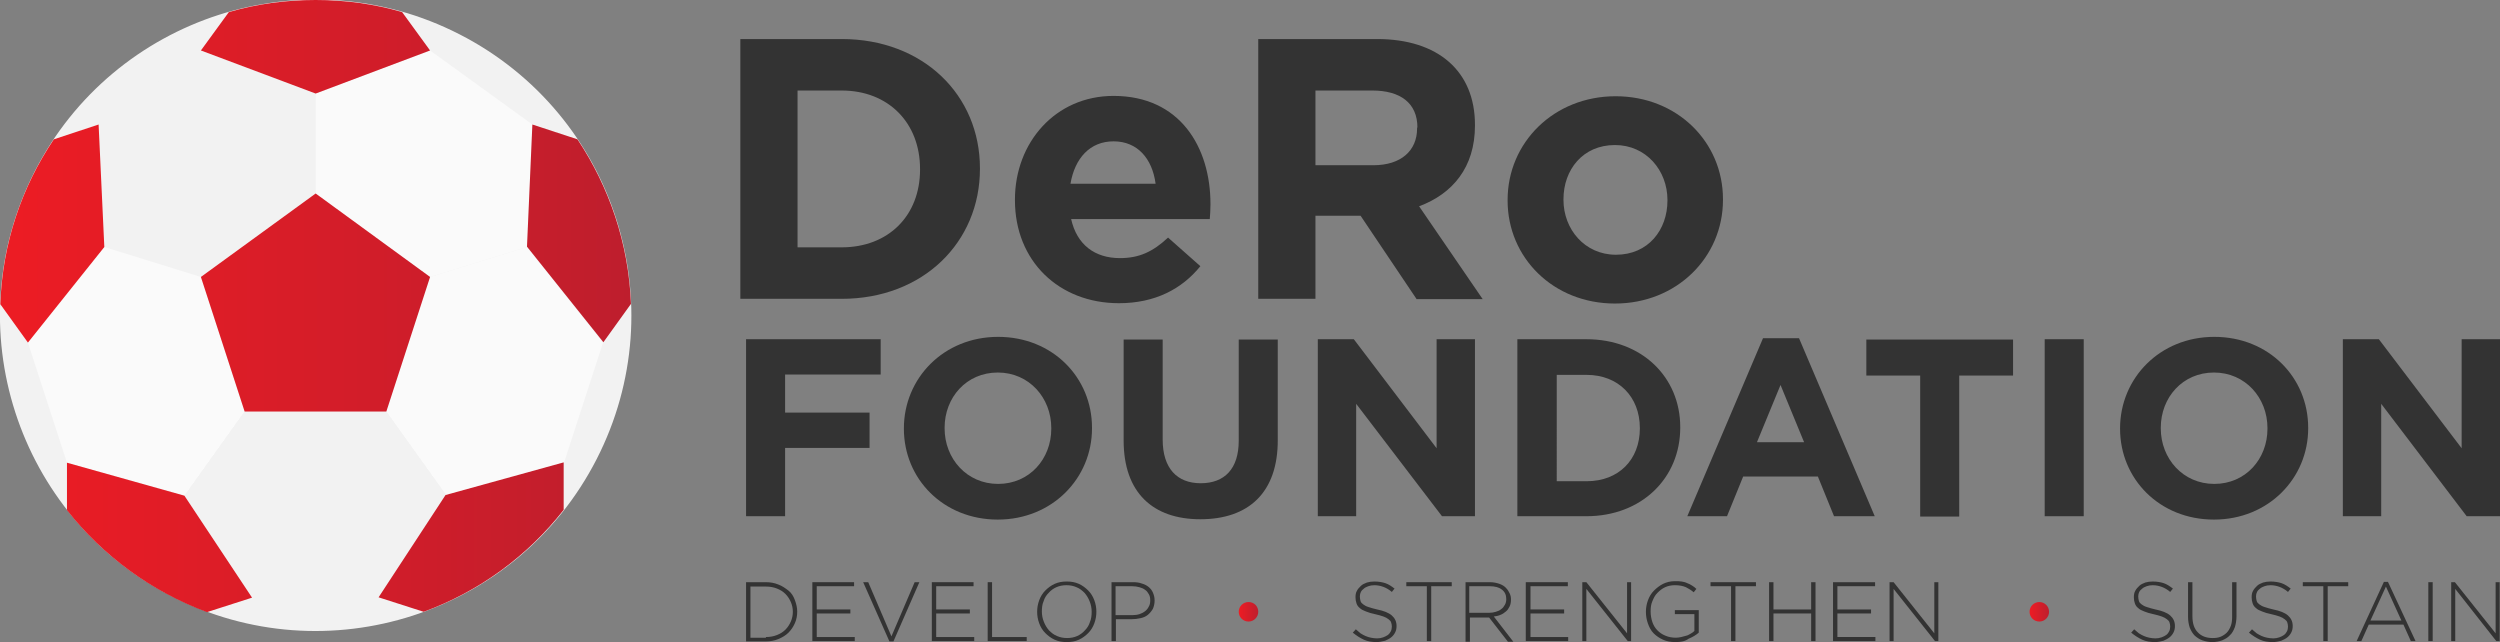 <?xml version="1.0" encoding="utf-8"?>
<!-- Generator: Adobe Illustrator 22.1.0, SVG Export Plug-In . SVG Version: 6.00 Build 0)  -->
<svg version="1.1" id="Layer_1" xmlns="http://www.w3.org/2000/svg" xmlns:xlink="http://www.w3.org/1999/xlink" x="0px" y="0px"
	 viewBox="0 0 742.9 190.8" style="enable-background:new 0 0 742.9 190.8;" xml:space="preserve">
<rect x="0" y="0" width="742.9" height="190.8" fill="#808080" stroke="none"/>
<style type="text/css">
	.st0{fill:#333333;}
	.st1{fill-rule:evenodd;clip-rule:evenodd;fill:url(#SVGID_1_);}
	.st2{fill-rule:evenodd;clip-rule:evenodd;fill:url(#SVGID_2_);}
	.st3{fill:#F2F2F2;}
	.st4{fill:#FAFAFA;}
	.st5{fill:url(#SVGID_3_);}
</style>
<g>
	<g>
		<g>
			<path class="st0" d="M250.1,88.8H220V11.6h30.1c24.3,0,41.1,16.7,41.1,38.4v0.2C291.2,71.9,274.4,88.8,250.1,88.8z M273.4,50.2
				c0-13.7-9.4-23.3-23.3-23.3H237v46.6h13.1c13.9,0,23.3-9.4,23.3-23.1V50.2z"/>
		</g>
		<g>
			<path class="st0" d="M359.5,65.1h-41.2c1.7,7.6,7,11.6,14.5,11.6c5.6,0,9.7-1.8,14.3-6.1l9.6,8.5c-5.5,6.8-13.5,11-24.2,11
				c-17.8,0-30.9-12.5-30.9-30.6v-0.2c0-16.9,12-30.8,29.3-30.8c19.8,0,28.8,15.3,28.8,32.1v0.2C359.7,62.6,359.6,63.6,359.5,65.1z
				 M330.9,42c-7,0-11.5,5-12.8,12.6h25.3C342.4,47.1,338,42,330.9,42z"/>
		</g>
		<g>
			<path class="st0" d="M420.9,88.8l-16.6-24.7h-13.4v24.7h-17V11.6h35.3c18.2,0,29.1,9.6,29.1,25.5v0.2c0,12.5-6.7,20.3-16.6,24
				l18.9,27.6H420.9z M421.2,37.9c0-7.3-5.1-11-13.4-11h-16.9v22.2h17.2c8.3,0,13-4.4,13-10.9V37.9z"/>
		</g>
		<g>
			<path class="st0" d="M479.9,90.2c-18.3,0-31.9-13.6-31.9-30.6v-0.2c0-17,13.7-30.8,32.1-30.8c18.3,0,31.9,13.6,31.9,30.6v0.2
				C512,76.4,498.3,90.2,479.9,90.2z M495.5,59.4c0-8.7-6.3-16.3-15.6-16.3c-9.6,0-15.3,7.4-15.3,16.1v0.2c0,8.7,6.3,16.3,15.6,16.3
				c9.6,0,15.3-7.4,15.3-16.1V59.4z"/>
		</g>
	</g>
	<g>
		<g>
			<path class="st0" d="M233.3,111.4v11.2h25.1v10.5h-25.1v20.3h-11.6v-52.6h40v10.5H233.3z"/>
		</g>
		<g>
			<path class="st0" d="M296.5,154.4c-16.2,0-27.9-12.1-27.9-27v-0.1c0-14.9,11.8-27.2,28-27.2c16.2,0,27.9,12.1,27.9,27v0.2
				C324.5,142.1,312.7,154.4,296.5,154.4z M312.4,127.2c0-9-6.6-16.5-15.9-16.5c-9.3,0-15.8,7.4-15.8,16.4v0.2
				c0,9,6.6,16.5,15.9,16.5c9.3,0,15.8-7.4,15.8-16.4V127.2z"/>
		</g>
		<g>
			<path class="st0" d="M356.7,154.3c-14.1,0-22.8-7.9-22.8-23.4v-30h11.6v29.7c0,8.6,4.3,13,11.3,13c7.1,0,11.3-4.3,11.3-12.6
				v-30.1h11.6v29.7C379.8,146.5,370.9,154.3,356.7,154.3z"/>
		</g>
		<g>
			<path class="st0" d="M428.5,153.4L403,120v33.4h-11.4v-52.6h10.7l24.6,32.4v-32.4h11.4v52.6H428.5z"/>
		</g>
		<g>
			<path class="st0" d="M471.4,153.4h-20.5v-52.6h20.5c16.5,0,27.9,11.3,27.9,26.1v0.2C499.3,142,487.9,153.4,471.4,153.4z
				 M487.3,127.2c0-9.3-6.4-15.8-15.8-15.8h-8.9V143h8.9c9.5,0,15.8-6.4,15.8-15.7V127.2z"/>
		</g>
		<g>
			<path class="st0" d="M545,153.4l-4.8-11.8H518l-4.8,11.8h-11.8l22.5-52.9h10.7l22.5,52.9H545z M529.1,114.4l-7,17h14L529.1,114.4
				z"/>
		</g>
		<g>
			<path class="st0" d="M582.2,111.6v41.9h-11.6v-41.9h-16v-10.7h43.6v10.7H582.2z"/>
		</g>
		<g>
			<path class="st0" d="M607.6,153.4v-52.6h11.6v52.6H607.6z"/>
		</g>
		<g>
			<path class="st0" d="M657.9,154.4c-16.2,0-27.9-12.1-27.9-27v-0.1c0-14.9,11.8-27.2,28-27.2c16.2,0,27.9,12.1,27.9,27v0.2
				C685.9,142.1,674.1,154.4,657.9,154.4z M673.8,127.2c0-9-6.6-16.5-15.9-16.5c-9.3,0-15.8,7.4-15.8,16.4v0.2
				c0,9,6.6,16.5,15.9,16.5c9.3,0,15.8-7.4,15.8-16.4V127.2z"/>
		</g>
		<g>
			<path class="st0" d="M733,153.4L707.6,120v33.4h-11.4v-52.6h10.7l24.6,32.4v-32.4h11.4v52.6H733z"/>
		</g>
	</g>
	<linearGradient id="SVGID_1_" gradientUnits="userSpaceOnUse" x1="603.156" y1="181.763" x2="608.926" y2="181.763">
		<stop  offset="4.926110e-03" style="stop-color:#ED1C24"/>
		<stop  offset="1" style="stop-color:#BE1E2D"/>
	</linearGradient>
	<path class="st1" d="M608.9,181.8c0,1.6-1.3,2.9-2.9,2.9c-1.6,0-2.9-1.3-2.9-2.9c0-1.6,1.3-2.9,2.9-2.9
		C607.6,178.9,608.9,180.2,608.9,181.8z"/>
	<linearGradient id="SVGID_2_" gradientUnits="userSpaceOnUse" x1="368.174" y1="181.763" x2="373.943" y2="181.763">
		<stop  offset="4.926110e-03" style="stop-color:#ED1C24"/>
		<stop  offset="1" style="stop-color:#BE1E2D"/>
	</linearGradient>
	<path class="st2" d="M373.9,181.8c0,1.6-1.3,2.9-2.9,2.9c-1.6,0-2.9-1.3-2.9-2.9c0-1.6,1.3-2.9,2.9-2.9
		C372.7,178.9,373.9,180.2,373.9,181.8z"/>
	<g>
		
			<ellipse transform="matrix(0.456 -0.89 0.89 0.456 -32.451 134.401)" class="st3" cx="93.8" cy="93.8" rx="93.8" ry="93.8"/>
		<g>
			<polygon class="st3" points="31,73.4 29.3,37 59.7,15 93.8,27.7 93.8,57.5 59.7,82.3 			"/>
			<polygon class="st4" points="167.6,137.5 132.6,147.2 114.8,122.3 127.8,82.3 156.6,73.4 179.2,101.8 			"/>
			<polygon class="st4" points="127.8,82.3 93.8,57.5 93.8,27.7 127.8,15 158.2,37 156.6,73.4 			"/>
			<polygon class="st4" points="54.9,147.2 19.9,137.5 8.3,101.8 31,73.4 59.7,82.3 72.7,122.3 			"/>
			<path class="st3" d="M132.6,147.2l-20,30.3H75l-20.1-30.3l17.8-24.9h42.1L132.6,147.2z"/>
		</g>
		<linearGradient id="SVGID_3_" gradientUnits="userSpaceOnUse" x1="6.060000e-02" y1="90.917" x2="187.45" y2="90.917">
			<stop  offset="4.926110e-03" style="stop-color:#ED1C24"/>
			<stop  offset="1" style="stop-color:#BE1E2D"/>
		</linearGradient>
		<path class="st5" d="M29.3,37L16,41.4C6.5,55.5,0.7,72.3,0.1,90.4l8.2,11.4L31,73.4L29.3,37z M127.8,15l-8.3-11.4
			C111.3,1.2,102.7,0,93.8,0C84.8,0,76.2,1.2,68,3.6L59.7,15l34.1,12.8L127.8,15z M114.8,122.3l13-40L93.8,57.5L59.7,82.3l13,40
			H114.8z M171.6,41.4L158.2,37l-1.6,36.3l22.7,28.4l8.2-11.4C186.8,72.3,181,55.5,171.6,41.4z M112.5,177.5l13.4,4.3
			c16.6-6.1,30.9-16.6,41.6-30.3l0-14.1l-35.1,9.7L112.5,177.5z M19.9,137.5l0,14.1c10.7,13.6,25.1,24.2,41.6,30.3l13.4-4.3
			l-20.1-30.3L19.9,137.5z"/>
	</g>
	<g>
		<g>
			<g>
				<path class="st0" d="M221.7,173h5.8c1.4,0,2.6,0.2,3.8,0.7c1.1,0.4,2.1,1.1,3,1.8s1.5,1.7,1.9,2.8s0.7,2.2,0.7,3.4v0
					c0,1.2-0.2,2.4-0.7,3.5s-1.1,2-1.9,2.8c-0.8,0.8-1.8,1.4-3,1.9s-2.4,0.7-3.8,0.7h-5.8V173z M227.6,189.3c1.2,0,2.3-0.2,3.3-0.6
					c1-0.4,1.8-0.9,2.5-1.6c0.7-0.7,1.2-1.5,1.6-2.4c0.4-0.9,0.6-1.9,0.6-2.9v0c0-1-0.2-2-0.6-2.9c-0.4-0.9-0.9-1.7-1.6-2.4
					c-0.7-0.7-1.5-1.2-2.5-1.6s-2.1-0.6-3.3-0.6H223v15.2H227.6z"/>
			</g>
			<g>
				<path class="st0" d="M241.3,173h12.5v1.2h-11.1v6.9h10v1.2h-10v7h11.3v1.2h-12.6V173z"/>
			</g>
			<g>
				<path class="st0" d="M256.5,173h1.5l6.9,16.1l6.9-16.1h1.4l-7.7,17.6h-1.2L256.5,173z"/>
			</g>
			<g>
				<path class="st0" d="M276.8,173h12.5v1.2h-11.1v6.9h10v1.2h-10v7h11.3v1.2h-12.6V173z"/>
			</g>
			<g>
				<path class="st0" d="M293.5,173h1.3v16.3h10.3v1.2h-11.6V173z"/>
			</g>
			<g>
				<path class="st0" d="M317,190.8c-1.3,0-2.5-0.2-3.6-0.7s-2-1.2-2.8-2c-0.8-0.8-1.4-1.8-1.8-2.9c-0.4-1.1-0.6-2.2-0.6-3.4v0
					c0-1.2,0.2-2.3,0.6-3.4c0.4-1.1,1-2.1,1.8-2.9c0.8-0.8,1.7-1.5,2.8-2c1.1-0.5,2.3-0.7,3.6-0.7c1.3,0,2.5,0.2,3.6,0.7
					c1.1,0.5,2,1.2,2.8,2c0.8,0.8,1.4,1.8,1.8,2.9c0.4,1.1,0.6,2.2,0.6,3.4c0,0,0,0,0,0c0,1.2-0.2,2.3-0.6,3.4
					c-0.4,1.1-1,2.1-1.8,2.9s-1.7,1.5-2.8,2C319.5,190.6,318.3,190.8,317,190.8z M317.1,189.6c1.1,0,2.1-0.2,3-0.6
					c0.9-0.4,1.7-1,2.3-1.7c0.7-0.7,1.2-1.5,1.5-2.5c0.4-0.9,0.5-2,0.5-3v0c0-1.1-0.2-2.1-0.6-3.1c-0.4-1-0.9-1.8-1.5-2.5
					c-0.7-0.7-1.4-1.3-2.4-1.7c-0.9-0.4-1.9-0.6-3-0.6c-1.1,0-2.1,0.2-3,0.6c-0.9,0.4-1.7,1-2.3,1.7c-0.7,0.7-1.2,1.5-1.5,2.5
					c-0.4,0.9-0.5,2-0.5,3v0c0,1.1,0.2,2.1,0.6,3.1c0.4,1,0.9,1.8,1.5,2.5c0.7,0.7,1.4,1.3,2.4,1.7C315,189.4,316,189.6,317.1,189.6
					z"/>
			</g>
			<g>
				<path class="st0" d="M330.3,173h6.4c1,0,1.8,0.1,2.6,0.4c0.8,0.2,1.5,0.6,2,1c0.6,0.5,1,1,1.3,1.7s0.5,1.4,0.5,2.3v0.1
					c0,0.9-0.2,1.7-0.5,2.4c-0.4,0.7-0.9,1.3-1.5,1.8s-1.3,0.8-2.2,1s-1.7,0.3-2.6,0.3h-4.7v6.5h-1.3V173z M336.4,182.8
					c0.8,0,1.6-0.1,2.2-0.3s1.2-0.5,1.7-0.9c0.5-0.4,0.8-0.8,1.1-1.4c0.3-0.5,0.4-1.1,0.4-1.8v0c0-0.7-0.1-1.3-0.4-1.8
					c-0.3-0.5-0.6-1-1.1-1.3c-0.5-0.4-1-0.6-1.7-0.8c-0.7-0.2-1.4-0.3-2.2-0.3h-4.9v8.6H336.4z"/>
			</g>
		</g>
		<g>
			<g>
				<path class="st0" d="M409.1,190.8c-1.4,0-2.7-0.2-3.8-0.7c-1.1-0.5-2.2-1.2-3.3-2.1l0.9-1c0.5,0.5,1,0.8,1.4,1.2
					c0.5,0.3,1,0.6,1.5,0.8c0.5,0.2,1,0.4,1.6,0.5c0.5,0.1,1.2,0.2,1.8,0.2c0.7,0,1.2-0.1,1.8-0.3c0.5-0.2,1-0.4,1.4-0.7
					s0.7-0.7,0.9-1.1c0.2-0.4,0.3-0.9,0.3-1.4v0c0-0.5-0.1-0.9-0.2-1.2c-0.1-0.4-0.4-0.7-0.8-1s-0.9-0.6-1.5-0.8
					c-0.6-0.2-1.5-0.5-2.5-0.7c-1-0.2-2-0.5-2.7-0.8c-0.8-0.3-1.4-0.6-1.8-1c-0.5-0.4-0.8-0.8-1-1.4s-0.3-1.1-0.3-1.8v-0.1
					c0-0.6,0.1-1.3,0.4-1.8c0.3-0.6,0.7-1,1.2-1.5s1.1-0.7,1.8-1c0.7-0.2,1.4-0.3,2.2-0.3c1.3,0,2.4,0.2,3.3,0.5
					c0.9,0.3,1.8,0.9,2.7,1.6l-0.8,1c-0.8-0.7-1.7-1.2-2.5-1.5c-0.8-0.3-1.7-0.5-2.7-0.5c-0.7,0-1.2,0.1-1.8,0.3
					c-0.5,0.2-1,0.4-1.3,0.7c-0.4,0.3-0.7,0.6-0.9,1c-0.2,0.4-0.3,0.8-0.3,1.3v0.1c0,0.5,0.1,0.9,0.2,1.3s0.4,0.7,0.8,1
					s0.9,0.6,1.6,0.8c0.7,0.2,1.5,0.5,2.5,0.7c2,0.4,3.5,1,4.4,1.8c0.9,0.8,1.4,1.8,1.4,3.1v0c0,0.7-0.1,1.3-0.4,1.9
					c-0.3,0.6-0.7,1.1-1.2,1.5c-0.5,0.4-1.1,0.7-1.8,1C410.7,190.6,409.9,190.8,409.1,190.8z"/>
			</g>
			<g>
				<path class="st0" d="M424,174.2h-6.1V173h13.5v1.2h-6.1v16.3H424V174.2z"/>
			</g>
			<g>
				<path class="st0" d="M435.3,173h7.4c1.1,0,2,0.2,2.9,0.5c0.8,0.3,1.5,0.7,2,1.3c0.4,0.4,0.7,0.9,1,1.5s0.4,1.2,0.4,1.8v0.1
					c0,0.7-0.1,1.4-0.4,2c-0.3,0.6-0.6,1.1-1.1,1.5c-0.5,0.4-1,0.8-1.6,1c-0.6,0.3-1.3,0.4-2,0.5l5.8,7.5h-1.6l-5.6-7.2h0h-5.7v7.2
					h-1.3V173z M442.5,182.1c0.7,0,1.4-0.1,2-0.3c0.6-0.2,1.2-0.4,1.6-0.8c0.5-0.3,0.8-0.8,1.1-1.3c0.3-0.5,0.4-1.1,0.4-1.7V178
					c0-1.2-0.4-2.1-1.3-2.8s-2.1-1-3.7-1h-6v7.9H442.5z"/>
			</g>
			<g>
				<path class="st0" d="M453.4,173h12.5v1.2h-11.1v6.9h10v1.2h-10v7H466v1.2h-12.6V173z"/>
			</g>
			<g>
				<path class="st0" d="M470.2,173h1.2l12.1,15.2V173h1.2v17.5h-1L471.4,175v15.5h-1.2V173z"/>
			</g>
			<g>
				<path class="st0" d="M497.9,190.8c-1.4,0-2.6-0.2-3.7-0.7c-1.1-0.5-2-1.1-2.8-1.9s-1.3-1.8-1.7-2.9c-0.4-1.1-0.6-2.3-0.6-3.5v0
					c0-1.2,0.2-2.3,0.6-3.4s1-2.1,1.8-2.9c0.8-0.8,1.7-1.5,2.7-2s2.2-0.8,3.5-0.8c0.7,0,1.4,0,2,0.1c0.6,0.1,1.1,0.2,1.7,0.5
					c0.5,0.2,1,0.4,1.4,0.7c0.5,0.3,0.9,0.6,1.3,1l-0.8,1c-0.7-0.6-1.5-1.1-2.3-1.5c-0.9-0.4-2-0.6-3.3-0.6c-1.1,0-2,0.2-2.9,0.6
					c-0.9,0.4-1.6,1-2.3,1.7s-1.1,1.5-1.5,2.5c-0.4,0.9-0.5,1.9-0.5,3v0c0,1.1,0.2,2.2,0.5,3.1s0.8,1.8,1.5,2.5
					c0.7,0.7,1.4,1.2,2.4,1.6c0.9,0.4,2,0.6,3.1,0.6c0.5,0,1.1-0.1,1.6-0.2c0.5-0.1,1-0.3,1.5-0.4s0.9-0.4,1.3-0.6
					c0.4-0.2,0.8-0.5,1.1-0.8v-5h-5.8v-1.2h7.1v6.7c-0.8,0.7-1.8,1.3-3,1.8C500.7,190.6,499.4,190.8,497.9,190.8z"/>
			</g>
			<g>
				<path class="st0" d="M514.4,174.2h-6.1V173h13.5v1.2h-6.1v16.3h-1.3V174.2z"/>
			</g>
			<g>
				<path class="st0" d="M525.7,173h1.3v8.1h11.2V173h1.3v17.5h-1.3v-8.2H527v8.2h-1.3V173z"/>
			</g>
			<g>
				<path class="st0" d="M544.7,173h12.5v1.2H546v6.9h10v1.2h-10v7h11.3v1.2h-12.6V173z"/>
			</g>
			<g>
				<path class="st0" d="M561.5,173h1.2l12.1,15.2V173h1.2v17.5h-1L562.7,175v15.5h-1.2V173z"/>
			</g>
		</g>
		<g>
			<g>
				<path class="st0" d="M640.4,190.8c-1.4,0-2.7-0.2-3.8-0.7c-1.1-0.5-2.2-1.2-3.3-2.1l0.9-1c0.5,0.5,1,0.8,1.4,1.2
					c0.5,0.3,1,0.6,1.5,0.8c0.5,0.2,1,0.4,1.6,0.5c0.5,0.1,1.2,0.2,1.8,0.2c0.7,0,1.2-0.1,1.8-0.3c0.5-0.2,1-0.4,1.4-0.7
					s0.7-0.7,0.9-1.1c0.2-0.4,0.3-0.9,0.3-1.4v0c0-0.5-0.1-0.9-0.2-1.2c-0.1-0.4-0.4-0.7-0.8-1s-0.9-0.6-1.5-0.8
					c-0.6-0.2-1.5-0.5-2.5-0.7c-1-0.2-2-0.5-2.7-0.8c-0.8-0.3-1.4-0.6-1.8-1c-0.5-0.4-0.8-0.8-1-1.4s-0.3-1.1-0.3-1.8v-0.1
					c0-0.6,0.1-1.3,0.4-1.8c0.3-0.6,0.7-1,1.2-1.5s1.1-0.7,1.8-1c0.7-0.2,1.4-0.3,2.2-0.3c1.3,0,2.4,0.2,3.3,0.5
					c0.9,0.3,1.8,0.9,2.7,1.6l-0.8,1c-0.8-0.7-1.7-1.2-2.5-1.5c-0.8-0.3-1.7-0.5-2.7-0.5c-0.7,0-1.2,0.1-1.8,0.3
					c-0.5,0.2-1,0.4-1.3,0.7c-0.4,0.3-0.7,0.6-0.9,1c-0.2,0.4-0.3,0.8-0.3,1.3v0.1c0,0.5,0.1,0.9,0.2,1.3s0.4,0.7,0.8,1
					s0.9,0.6,1.6,0.8c0.7,0.2,1.5,0.5,2.5,0.7c2,0.4,3.5,1,4.4,1.8c0.9,0.8,1.4,1.8,1.4,3.1v0c0,0.7-0.1,1.3-0.4,1.9
					c-0.3,0.6-0.7,1.1-1.2,1.5c-0.5,0.4-1.1,0.7-1.8,1C642.1,190.6,641.3,190.8,640.4,190.8z"/>
			</g>
			<g>
				<path class="st0" d="M657.4,190.8c-1,0-2-0.2-2.9-0.5c-0.9-0.3-1.6-0.8-2.3-1.4c-0.6-0.6-1.1-1.4-1.5-2.4
					c-0.3-0.9-0.5-2-0.5-3.2V173h1.3v10.1c0,2.1,0.5,3.7,1.6,4.8c1,1.1,2.5,1.7,4.4,1.7c0.9,0,1.7-0.1,2.4-0.4
					c0.7-0.3,1.3-0.7,1.8-1.2c0.5-0.5,0.9-1.2,1.2-2c0.3-0.8,0.4-1.7,0.4-2.8V173h1.3v10.1c0,1.2-0.2,2.4-0.5,3.3
					c-0.4,1-0.8,1.8-1.5,2.4c-0.6,0.7-1.4,1.1-2.3,1.5C659.4,190.6,658.5,190.8,657.4,190.8z"/>
			</g>
			<g>
				<path class="st0" d="M675.4,190.8c-1.4,0-2.7-0.2-3.8-0.7c-1.1-0.5-2.2-1.2-3.3-2.1l0.9-1c0.5,0.5,1,0.8,1.4,1.2
					c0.5,0.3,1,0.6,1.5,0.8c0.5,0.2,1,0.4,1.6,0.5c0.5,0.1,1.2,0.2,1.8,0.2c0.7,0,1.2-0.1,1.8-0.3c0.5-0.2,1-0.4,1.4-0.7
					s0.7-0.7,0.9-1.1c0.2-0.4,0.3-0.9,0.3-1.4v0c0-0.5-0.1-0.9-0.2-1.2c-0.1-0.4-0.4-0.7-0.8-1s-0.9-0.6-1.5-0.8
					c-0.6-0.2-1.5-0.5-2.5-0.7c-1-0.2-2-0.5-2.7-0.8c-0.8-0.3-1.4-0.6-1.8-1c-0.5-0.4-0.8-0.8-1-1.4s-0.3-1.1-0.3-1.8v-0.1
					c0-0.6,0.1-1.3,0.4-1.8c0.3-0.6,0.7-1,1.2-1.5s1.1-0.7,1.8-1c0.7-0.2,1.4-0.3,2.2-0.3c1.3,0,2.4,0.2,3.3,0.5
					c0.9,0.3,1.8,0.9,2.7,1.6l-0.8,1c-0.8-0.7-1.7-1.2-2.5-1.5c-0.8-0.3-1.7-0.5-2.7-0.5c-0.7,0-1.2,0.1-1.8,0.3
					c-0.5,0.2-1,0.4-1.3,0.7c-0.4,0.3-0.7,0.6-0.9,1c-0.2,0.4-0.3,0.8-0.3,1.3v0.1c0,0.5,0.1,0.9,0.2,1.3s0.4,0.7,0.8,1
					s0.9,0.6,1.6,0.8c0.7,0.2,1.5,0.5,2.5,0.7c2,0.4,3.5,1,4.4,1.8c0.9,0.8,1.4,1.8,1.4,3.1v0c0,0.7-0.1,1.3-0.4,1.9
					c-0.3,0.6-0.7,1.1-1.2,1.5c-0.5,0.4-1.1,0.7-1.8,1C677.1,190.6,676.3,190.8,675.4,190.8z"/>
			</g>
			<g>
				<path class="st0" d="M690.4,174.2h-6.1V173h13.5v1.2h-6.1v16.3h-1.3V174.2z"/>
			</g>
			<g>
				<path class="st0" d="M708.4,172.9h1.2l8.2,17.6h-1.4l-2.2-4.9h-10.3l-2.2,4.9h-1.4L708.4,172.9z M713.6,184.4l-4.6-10.1
					l-4.6,10.1H713.6z"/>
			</g>
			<g>
				<path class="st0" d="M721.6,173h1.3v17.5h-1.3V173z"/>
			</g>
			<g>
				<path class="st0" d="M728.3,173h1.2l12.1,15.2V173h1.2v17.5h-1L729.6,175v15.5h-1.2V173z"/>
			</g>
		</g>
	</g>
</g>
</svg>
